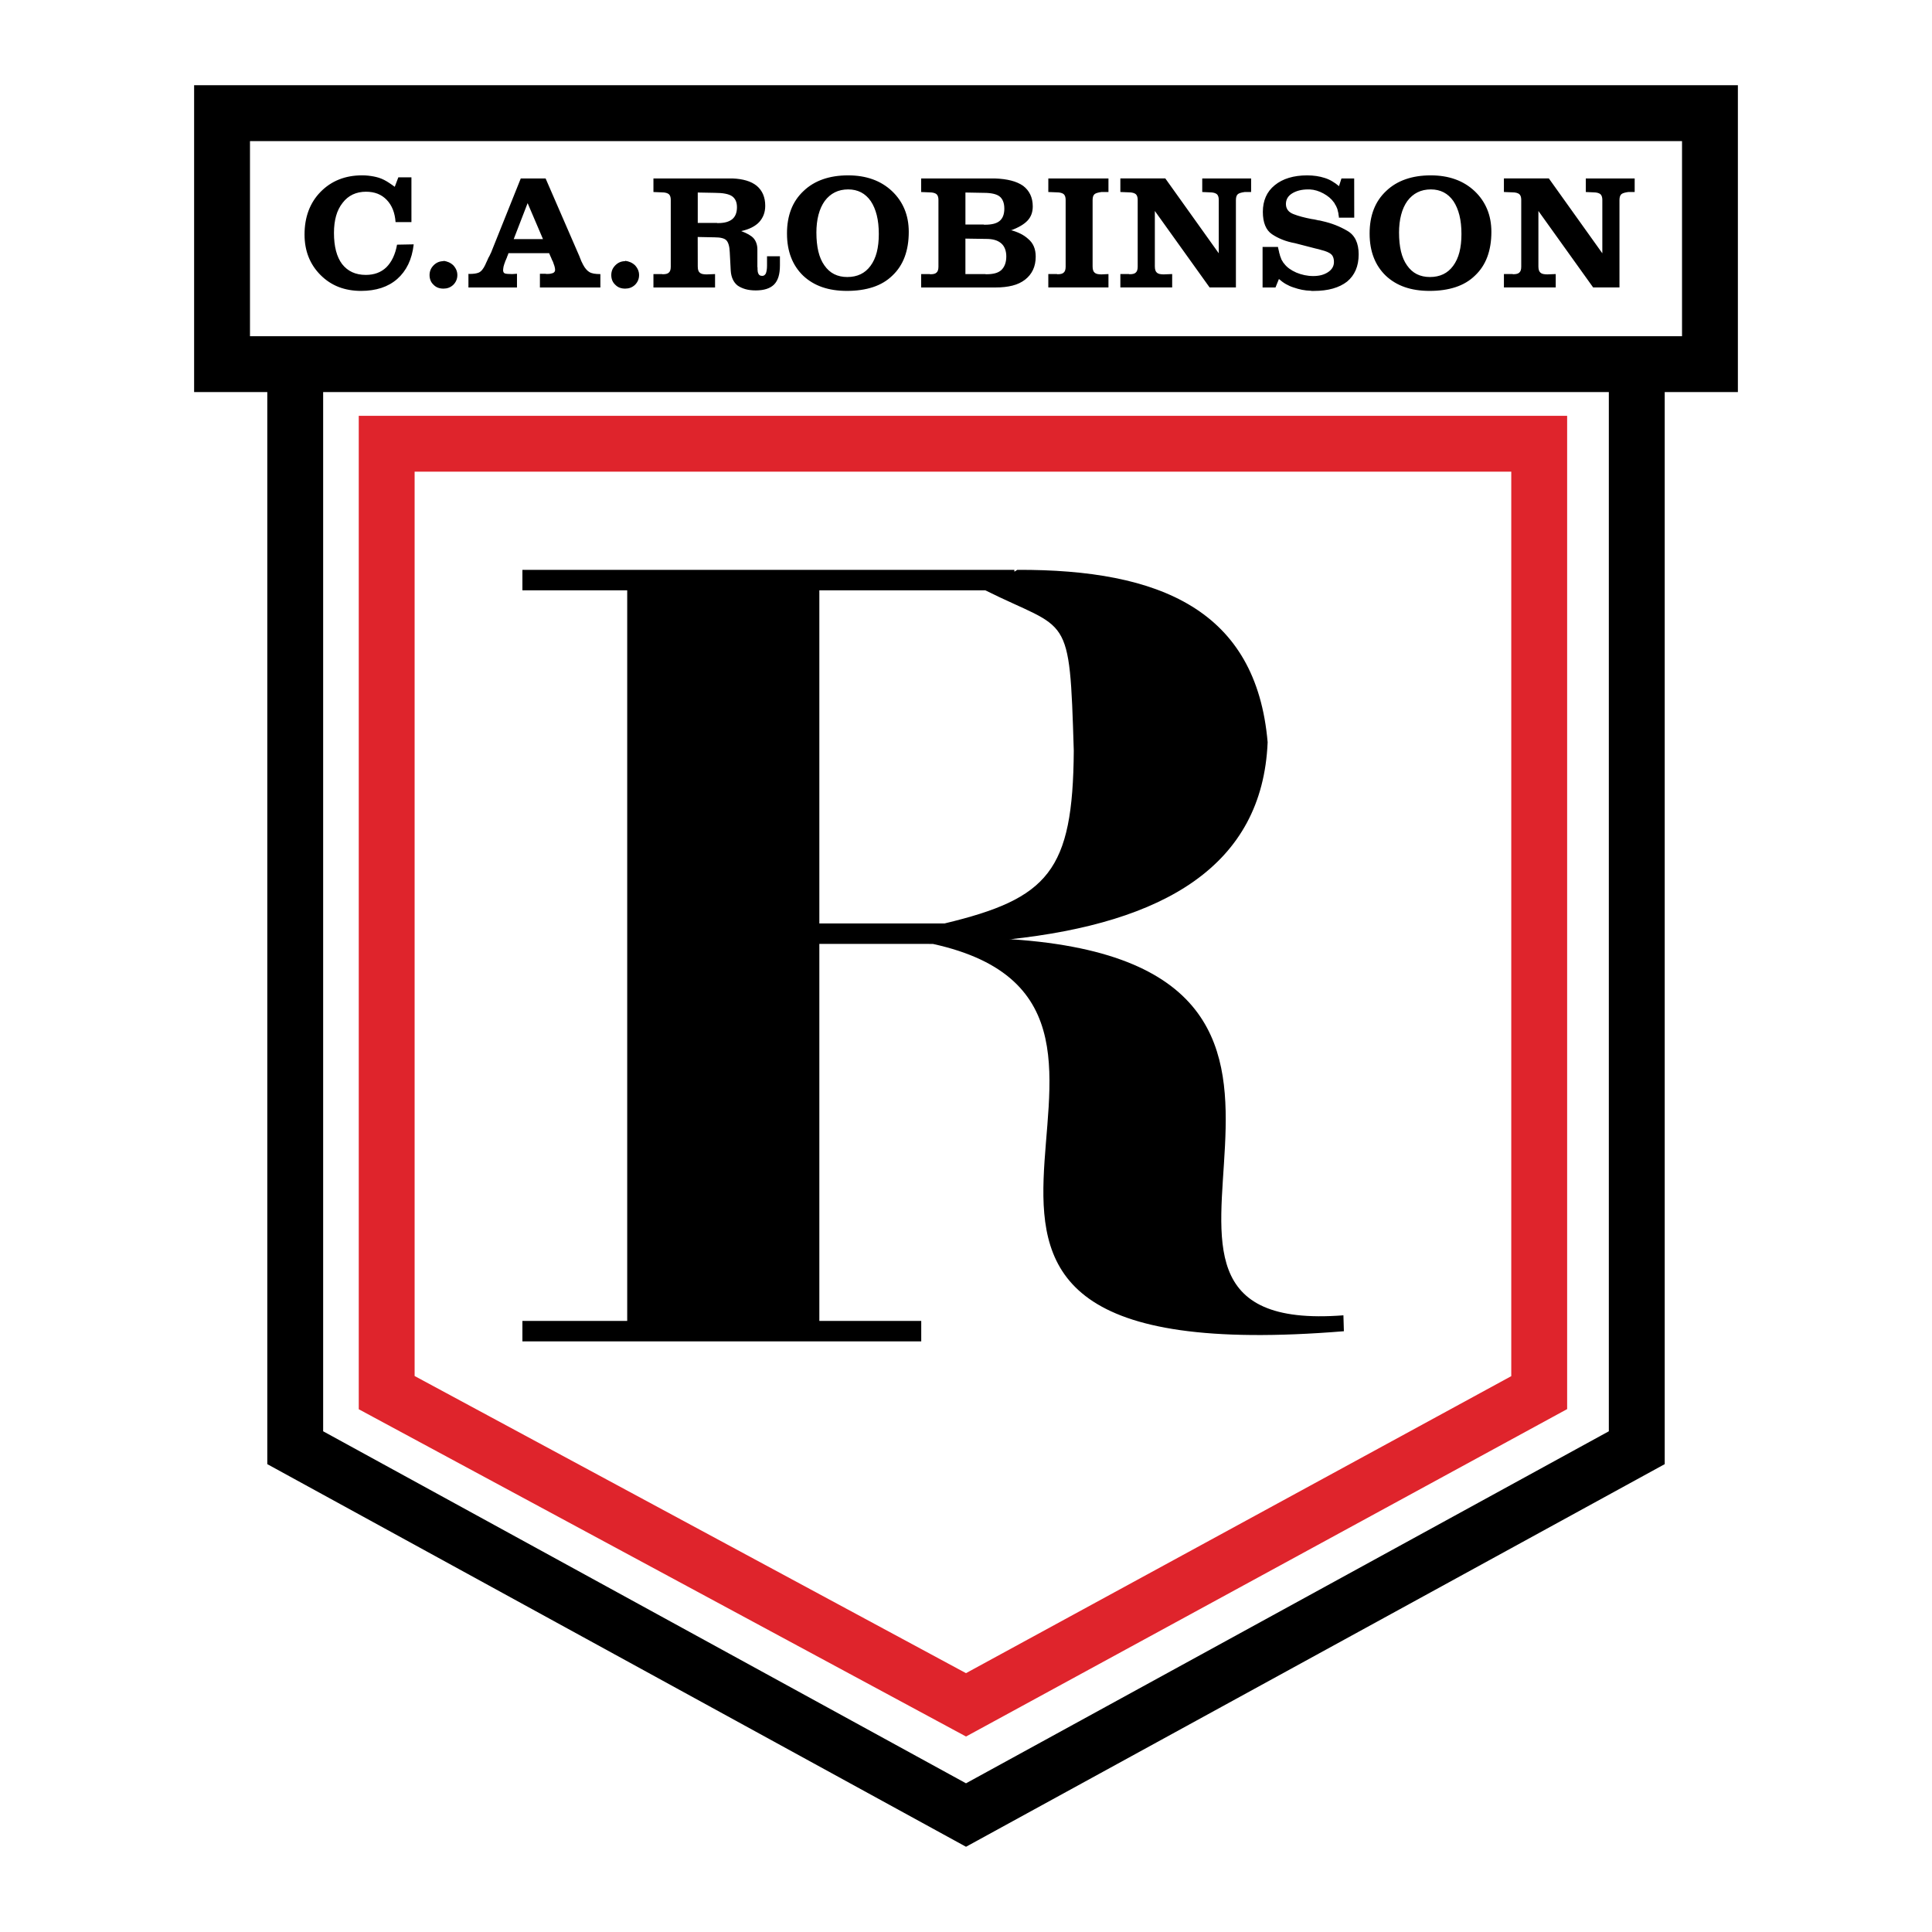 <?xml version="1.0" encoding="utf-8"?>
<!-- Generator: Adobe Illustrator 13.0.0, SVG Export Plug-In . SVG Version: 6.00 Build 14948)  -->
<!DOCTYPE svg PUBLIC "-//W3C//DTD SVG 1.0//EN" "http://www.w3.org/TR/2001/REC-SVG-20010904/DTD/svg10.dtd">
<svg version="1.0" id="Layer_1" xmlns="http://www.w3.org/2000/svg" xmlns:xlink="http://www.w3.org/1999/xlink" x="0px" y="0px"
	 width="192.756px" height="192.756px" viewBox="0 0 192.756 192.756" enable-background="new 0 0 192.756 192.756"
	 xml:space="preserve">
<g>
	<polygon fill-rule="evenodd" clip-rule="evenodd" fill="#FFFFFF" points="0,0 192.756,0 192.756,192.756 0,192.756 0,0 	"/>
	<path fill="#DF242C" d="M38.58,41.485h114.987h2.787v2.787v94.671v1.643l-1.459,0.795l-57.189,31.15l-1.326,0.721l-1.319-0.711
		l-57.798-31.148l-1.47-0.793v-1.656V44.272v-2.787H38.58L38.58,41.485z M150.78,47.059H41.367v90.226l55.009,29.646l54.404-29.633
		V47.059L150.78,47.059z"/>
	<path fill-rule="evenodd" clip-rule="evenodd" d="M41.049,22.158l-1.583,0.002c-0.032-0.466-0.123-0.887-0.269-1.256
		c-0.146-0.369-0.352-0.69-0.612-0.961s-0.563-0.477-0.904-0.612c-0.343-0.135-0.733-0.203-1.167-0.203
		c-0.487,0-0.93,0.093-1.32,0.277c-0.39,0.185-0.729,0.462-1.01,0.831c-0.292,0.368-0.513,0.805-0.653,1.305
		c-0.14,0.5-0.211,1.065-0.211,1.697c0,0.674,0.068,1.271,0.203,1.792c0.136,0.521,0.341,0.963,0.612,1.322
		c0.282,0.358,0.621,0.629,1.011,0.807c0.39,0.178,0.843,0.269,1.354,0.269c0.411,0,0.79-0.063,1.131-0.187
		c0.343-0.125,0.652-0.32,0.923-0.58c0.258-0.259,0.481-0.579,0.659-0.954c0.178-0.375,0.313-0.809,0.4-1.296l1.663-0.032
		c-0.087,0.76-0.271,1.428-0.546,1.998c-0.276,0.57-0.644,1.057-1.1,1.459c-0.458,0.4-0.989,0.699-1.591,0.894
		c-0.602,0.195-1.275,0.294-2.012,0.294c-0.816,0-1.562-0.131-2.235-0.39c-0.673-0.261-1.277-0.659-1.809-1.19
		s-0.932-1.136-1.199-1.81c-0.267-0.673-0.4-1.421-0.4-2.235c0-0.868,0.133-1.661,0.4-2.373s0.667-1.341,1.199-1.883
		c0.532-0.542,1.144-0.956,1.833-1.231c0.69-0.277,1.461-0.417,2.309-0.417c0.216,0,0.424,0.011,0.619,0.032
		s0.381,0.051,0.555,0.083c0.173,0.032,0.345,0.077,0.512,0.129c0.169,0.055,0.341,0.127,0.515,0.214
		c0.085,0.042,0.174,0.091,0.261,0.144c0.087,0.055,0.176,0.11,0.261,0.166c0.087,0.053,0.176,0.114,0.26,0.178
		c0.087,0.065,0.18,0.133,0.277,0.197l0.358-0.947h1.305L41.049,22.158L41.049,22.158z M44.244,26.024
		c0.182,0.021,0.358,0.068,0.519,0.138c0.163,0.07,0.317,0.171,0.458,0.303c0.131,0.14,0.233,0.294,0.303,0.456
		c0.07,0.163,0.106,0.339,0.106,0.523c0,0.195-0.036,0.375-0.106,0.536c-0.07,0.163-0.172,0.312-0.303,0.441
		c-0.14,0.131-0.295,0.227-0.456,0.286c-0.163,0.06-0.339,0.089-0.521,0.089c-0.195,0-0.377-0.03-0.538-0.089
		c-0.164-0.059-0.312-0.155-0.441-0.286c-0.14-0.129-0.246-0.278-0.309-0.438c-0.065-0.164-0.1-0.343-0.1-0.538
		c0-0.185,0.034-0.36,0.098-0.521c0.065-0.163,0.171-0.318,0.311-0.458c0.129-0.131,0.277-0.233,0.438-0.303
		c0.164-0.07,0.345-0.106,0.541-0.106V26.024L44.244,26.024z M50.734,25.257c-0.013,0.032-0.025,0.059-0.034,0.081
		c-0.011,0.021-0.017,0.044-0.017,0.066c-0.011,0.032-0.023,0.059-0.032,0.081c-0.011,0.021-0.023,0.046-0.034,0.067
		c-0.008,0.042-0.023,0.087-0.04,0.129c-0.017,0.042-0.036,0.089-0.057,0.131c-0.011,0.032-0.025,0.065-0.04,0.098
		c-0.017,0.031-0.032,0.065-0.041,0.097c-0.011,0.011-0.021,0.025-0.025,0.041c-0.004,0.017-0.008,0.032-0.008,0.042
		c-0.011,0.021-0.019,0.038-0.023,0.047c-0.004,0.01-0.009,0.029-0.009,0.051c-0.031,0.063-0.057,0.131-0.072,0.195
		c-0.017,0.063-0.038,0.131-0.059,0.197c-0.009,0.063-0.021,0.131-0.032,0.195c-0.01,0.063-0.017,0.125-0.017,0.18
		c0,0.074,0.015,0.142,0.04,0.201c0.028,0.06,0.076,0.104,0.14,0.125c0.053,0.021,0.144,0.039,0.267,0.047
		c0.125,0.011,0.282,0.017,0.466,0.017l0.472-0.032v1.369h-4.843v-1.369c0.011,0.011,0.025,0.017,0.041,0.017
		c0.017,0,0.031,0,0.042,0s0.025,0,0.041,0c0.017,0,0.032,0,0.041,0c0.173,0,0.334-0.01,0.48-0.032
		c0.146-0.021,0.275-0.057,0.384-0.1c0.118-0.053,0.235-0.146,0.343-0.275c0.108-0.131,0.212-0.301,0.309-0.506
		c0.021-0.055,0.044-0.108,0.066-0.155c0.021-0.048,0.044-0.097,0.066-0.14c0.008-0.021,0.021-0.042,0.032-0.063
		c0.01-0.021,0.023-0.051,0.034-0.083c0.008-0.021,0.021-0.044,0.032-0.065c0.011-0.021,0.023-0.045,0.032-0.066
		c0-0.011,0-0.019,0-0.023s0.006-0.015,0.017-0.025s0.017-0.023,0.017-0.032c0-0.011,0.002-0.023,0.007-0.032
		c0.004-0.011,0.015-0.023,0.025-0.034c0.021-0.031,0.038-0.063,0.048-0.088c0.011-0.028,0.028-0.06,0.049-0.091
		c0.011-0.021,0.026-0.049,0.041-0.081c0.017-0.032,0.032-0.065,0.042-0.097c0.032-0.056,0.063-0.117,0.089-0.181
		c0.025-0.063,0.053-0.131,0.074-0.195l2.869-7.16h2.479l3.392,7.811c0.021,0.055,0.04,0.102,0.049,0.14
		c0.01,0.038,0.027,0.074,0.048,0.106c0.011,0.042,0.026,0.083,0.041,0.114c0.017,0.032,0.032,0.065,0.042,0.097
		c0.021,0.032,0.039,0.066,0.049,0.098c0.011,0.032,0.028,0.066,0.049,0.098c0.01,0.032,0.025,0.063,0.041,0.089
		c0.017,0.027,0.031,0.053,0.042,0.074c0.084,0.164,0.182,0.306,0.284,0.424c0.102,0.119,0.209,0.214,0.317,0.278
		c0.119,0.076,0.271,0.131,0.449,0.163c0.178,0.032,0.4,0.049,0.661,0.049v1.336h-6.033v-1.369h0.57
		c0.021,0.011,0.041,0.017,0.049,0.017c0.01,0,0.029,0,0.051,0c0.008,0,0.023,0,0.038,0c0.017,0,0.032,0,0.042,0
		c0.118,0,0.225-0.008,0.309-0.023c0.087-0.017,0.166-0.039,0.229-0.06c0.076-0.032,0.133-0.076,0.171-0.129
		c0.038-0.056,0.057-0.121,0.057-0.197c0-0.053-0.006-0.11-0.017-0.169c-0.01-0.059-0.027-0.129-0.048-0.206
		c-0.021-0.063-0.047-0.133-0.072-0.204c-0.027-0.07-0.053-0.144-0.074-0.22c-0.011-0.021-0.023-0.042-0.032-0.063
		c-0.011-0.021-0.023-0.046-0.034-0.068c-0.011-0.021-0.023-0.042-0.032-0.063c-0.011-0.021-0.023-0.051-0.034-0.083
		c-0.021-0.053-0.042-0.106-0.063-0.155c-0.021-0.048-0.044-0.095-0.066-0.138c-0.021-0.055-0.042-0.102-0.057-0.14
		c-0.017-0.038-0.036-0.079-0.057-0.121v-0.034H50.734L50.734,25.257z M52.641,20.266l-1.387,3.588h2.919L52.641,20.266
		L52.641,20.266z M62.375,26.024c0.182,0.021,0.358,0.068,0.519,0.138c0.163,0.07,0.317,0.171,0.458,0.303
		c0.131,0.14,0.233,0.294,0.303,0.456c0.07,0.163,0.106,0.339,0.106,0.523c0,0.195-0.036,0.375-0.106,0.536
		c-0.07,0.163-0.172,0.312-0.303,0.441c-0.14,0.131-0.295,0.227-0.456,0.286c-0.163,0.06-0.339,0.089-0.521,0.089
		c-0.195,0-0.377-0.03-0.539-0.089c-0.163-0.059-0.311-0.155-0.44-0.286c-0.14-0.129-0.246-0.278-0.309-0.438
		c-0.066-0.164-0.1-0.343-0.1-0.538c0-0.185,0.034-0.36,0.097-0.521c0.066-0.163,0.172-0.318,0.312-0.458
		c0.129-0.131,0.277-0.233,0.438-0.303c0.163-0.07,0.345-0.106,0.541-0.106V26.024L62.375,26.024z M69.616,26.577
		c0,0.152,0.015,0.282,0.046,0.384c0.032,0.104,0.083,0.184,0.148,0.237c0.063,0.064,0.155,0.112,0.267,0.138
		c0.114,0.027,0.254,0.042,0.417,0.042l0.847-0.034v1.336h-6.147v-1.336h0.85c0.021,0.01,0.042,0.017,0.063,0.017
		c0.021,0,0.041,0,0.049,0c0.131,0,0.246-0.015,0.343-0.04c0.098-0.025,0.174-0.068,0.229-0.123
		c0.064-0.053,0.114-0.129,0.146-0.227c0.031-0.098,0.048-0.22,0.048-0.36v-6.686c0-0.118-0.017-0.229-0.048-0.326
		c-0.032-0.097-0.083-0.173-0.146-0.229c-0.063-0.053-0.154-0.097-0.269-0.129c-0.114-0.032-0.254-0.049-0.415-0.049l-0.85-0.034
		v-1.354h7.893c0.521,0.021,0.983,0.093,1.386,0.212c0.402,0.119,0.746,0.295,1.027,0.523c0.282,0.237,0.496,0.525,0.635,0.856
		c0.14,0.331,0.212,0.709,0.212,1.133c0,0.336-0.053,0.639-0.155,0.904c-0.102,0.267-0.254,0.511-0.45,0.727
		c-0.194,0.206-0.442,0.386-0.741,0.538s-0.65,0.273-1.051,0.358c0.292,0.108,0.542,0.223,0.748,0.341
		c0.208,0.119,0.373,0.246,0.491,0.377c0.119,0.14,0.212,0.305,0.275,0.489c0.066,0.185,0.1,0.392,0.1,0.619v1.597
		c0,0.021,0,0.043,0,0.058c0,0.017,0,0.036,0,0.057c0,0.01,0,0.025,0,0.04c0,0.017,0.006,0.038,0.015,0.06c0,0.008,0,0.023,0,0.038
		c0,0.017,0,0.038,0,0.059c0,0.009,0,0.023,0,0.038c0,0.017,0,0.038,0,0.06c0,0.076,0.008,0.152,0.023,0.227
		c0.017,0.076,0.042,0.148,0.074,0.214c0.034,0.063,0.081,0.115,0.14,0.146c0.059,0.032,0.138,0.049,0.235,0.049
		c0.087,0,0.159-0.023,0.212-0.066c0.055-0.042,0.106-0.104,0.148-0.178c0.032-0.086,0.059-0.194,0.081-0.317
		c0.021-0.125,0.034-0.275,0.034-0.449v-0.947h1.288v0.913c0,0.445-0.049,0.829-0.146,1.142c-0.098,0.313-0.246,0.572-0.441,0.767
		c-0.195,0.195-0.447,0.341-0.75,0.438c-0.305,0.098-0.665,0.148-1.076,0.148c-0.39,0-0.737-0.044-1.036-0.129
		c-0.299-0.087-0.56-0.208-0.776-0.36c-0.205-0.161-0.366-0.369-0.48-0.619s-0.182-0.538-0.203-0.864l-0.098-1.843
		c-0.011-0.292-0.046-0.542-0.106-0.741c-0.059-0.201-0.14-0.352-0.237-0.449c-0.098-0.097-0.242-0.171-0.433-0.218
		c-0.19-0.049-0.432-0.074-0.725-0.074l-1.697-0.034L69.616,26.577L69.616,26.577z M71.523,22.24
		c0.008,0.011,0.021,0.017,0.032,0.017c0.01,0,0.023,0,0.034,0c0.008,0,0.021,0,0.032,0s0.023,0,0.032,0
		c0.315,0,0.589-0.034,0.816-0.098c0.229-0.063,0.419-0.159,0.571-0.277c0.161-0.129,0.284-0.296,0.364-0.496
		c0.081-0.201,0.123-0.44,0.123-0.711c0-0.258-0.044-0.483-0.129-0.667c-0.087-0.185-0.214-0.333-0.375-0.441
		c-0.163-0.108-0.388-0.19-0.669-0.244c-0.282-0.055-0.631-0.083-1.042-0.083l-1.697-0.032v3.031H71.523L71.523,22.24z
		 M78.518,23.285c0-0.879,0.134-1.674,0.405-2.379c0.271-0.708,0.687-1.324,1.242-1.845c0.542-0.521,1.188-0.913,1.932-1.173
		c0.744-0.261,1.584-0.392,2.519-0.392c0.903,0,1.718,0.131,2.445,0.392c0.729,0.26,1.371,0.652,1.926,1.173
		c0.553,0.521,0.972,1.125,1.254,1.803c0.284,0.678,0.426,1.438,0.426,2.275c0,0.934-0.136,1.767-0.407,2.493
		c-0.271,0.729-0.682,1.349-1.224,1.86c-0.532,0.521-1.18,0.906-1.941,1.156c-0.76,0.25-1.627,0.375-2.592,0.375
		c-0.924,0-1.748-0.125-2.47-0.375c-0.723-0.25-1.358-0.631-1.9-1.14c-0.532-0.511-0.935-1.119-1.206-1.818
		c-0.271-0.701-0.409-1.493-0.409-2.375v-0.032H78.518L78.518,23.285z M81.452,23.202c0,0.708,0.065,1.337,0.194,1.883
		c0.131,0.548,0.333,1.015,0.604,1.394c0.271,0.39,0.597,0.683,0.977,0.873c0.381,0.191,0.818,0.286,1.307,0.286
		c0.5,0,0.943-0.093,1.328-0.278c0.386-0.184,0.716-0.464,0.987-0.833c0.281-0.379,0.491-0.834,0.627-1.36
		c0.135-0.528,0.203-1.136,0.203-1.818c0-0.708-0.068-1.333-0.203-1.875c-0.136-0.542-0.335-1.013-0.596-1.404
		c-0.271-0.39-0.595-0.685-0.97-0.879c-0.375-0.195-0.803-0.294-1.28-0.294c-0.5,0-0.947,0.097-1.336,0.292
		c-0.39,0.195-0.729,0.485-1.013,0.867c-0.271,0.379-0.479,0.836-0.619,1.368c-0.14,0.531-0.211,1.137-0.211,1.811V23.202
		L81.452,23.202z M100.84,22.957c0.334,0.086,0.652,0.203,0.944,0.343c0.293,0.142,0.562,0.322,0.799,0.538
		c0.25,0.208,0.438,0.458,0.562,0.75c0.125,0.292,0.188,0.631,0.188,1.013c0,0.5-0.091,0.94-0.27,1.32
		c-0.178,0.381-0.442,0.708-0.79,0.979c-0.348,0.271-0.767,0.47-1.254,0.593c-0.489,0.125-1.051,0.188-1.682,0.188h-7.434v-1.336
		h0.847c0.021,0.01,0.042,0.017,0.063,0.017s0.041,0,0.051,0c0.129,0,0.244-0.015,0.341-0.04s0.176-0.068,0.229-0.123
		c0.064-0.053,0.115-0.129,0.146-0.227s0.049-0.22,0.049-0.36v-6.686c0-0.118-0.017-0.229-0.049-0.326
		c-0.032-0.097-0.083-0.173-0.146-0.229c-0.063-0.053-0.154-0.097-0.269-0.129c-0.114-0.032-0.254-0.049-0.415-0.049l-0.847-0.034
		v-1.354h7.37c0.607,0.021,1.147,0.093,1.614,0.212c0.466,0.119,0.864,0.295,1.19,0.523c0.313,0.237,0.555,0.53,0.716,0.871
		c0.163,0.343,0.246,0.739,0.246,1.184c0,0.292-0.045,0.557-0.132,0.79c-0.087,0.233-0.218,0.445-0.392,0.627
		c-0.174,0.185-0.4,0.36-0.676,0.521c-0.275,0.163-0.612,0.317-1.002,0.458v-0.032V22.957L100.84,22.957z M98.312,27.344
		c0.009,0.01,0.021,0.017,0.031,0.017c0.011,0,0.023,0,0.032,0c0.011,0,0.023,0,0.032,0c0.01,0,0.023,0,0.033,0
		c0.326,0,0.61-0.034,0.848-0.097c0.239-0.063,0.442-0.169,0.604-0.31c0.163-0.152,0.29-0.343,0.375-0.57
		c0.087-0.229,0.132-0.496,0.132-0.801c0-0.282-0.045-0.536-0.13-0.758c-0.087-0.222-0.214-0.407-0.377-0.546
		c-0.174-0.15-0.384-0.263-0.627-0.333c-0.243-0.072-0.525-0.108-0.841-0.108l-2.104-0.032v3.538H98.312L98.312,27.344z
		 M98.133,22.403c0.021,0.011,0.046,0.017,0.071,0.017c0.027,0,0.054,0,0.074,0c0.326,0,0.61-0.03,0.848-0.089
		c0.239-0.059,0.437-0.152,0.587-0.271c0.163-0.129,0.285-0.298,0.366-0.504c0.08-0.206,0.123-0.452,0.123-0.735
		c0-0.282-0.04-0.527-0.121-0.732c-0.08-0.206-0.199-0.371-0.352-0.49s-0.359-0.208-0.618-0.267
		c-0.261-0.06-0.579-0.091-0.947-0.091l-1.843-0.034v3.196H98.133L98.133,22.403z M104.592,17.804h5.999v1.354h-0.701
		c-0.163,0.021-0.303,0.051-0.415,0.083c-0.114,0.032-0.205,0.076-0.27,0.129c-0.065,0.056-0.116,0.132-0.148,0.229
		c-0.031,0.098-0.048,0.218-0.048,0.36v6.62c0,0.15,0.017,0.279,0.048,0.381c0.032,0.104,0.083,0.184,0.148,0.237
		c0.064,0.064,0.155,0.112,0.268,0.138c0.114,0.027,0.254,0.042,0.417,0.042l0.701-0.034v1.336h-6.001v-1.336h0.85
		c0.021,0.01,0.042,0.017,0.062,0.017c0.021,0,0.041,0,0.049,0c0.132,0,0.246-0.015,0.344-0.04s0.174-0.068,0.229-0.123
		c0.063-0.053,0.114-0.129,0.146-0.227c0.031-0.098,0.049-0.22,0.049-0.36v-6.686c0-0.118-0.018-0.229-0.049-0.326
		c-0.032-0.097-0.083-0.173-0.146-0.229c-0.063-0.053-0.154-0.097-0.269-0.129c-0.115-0.032-0.255-0.049-0.415-0.049l-0.85-0.034
		L104.592,17.804L104.592,17.804z M121.596,25.271v-5.347c0-0.118-0.017-0.229-0.048-0.326c-0.032-0.097-0.083-0.173-0.146-0.229
		c-0.066-0.053-0.157-0.097-0.27-0.129c-0.114-0.032-0.254-0.049-0.417-0.049l-0.767-0.034v-1.354h4.876v1.354h-0.635
		c-0.163,0.021-0.304,0.051-0.416,0.083c-0.114,0.032-0.205,0.076-0.271,0.129c-0.063,0.056-0.114,0.132-0.146,0.229
		c-0.031,0.098-0.049,0.218-0.049,0.36v8.721h-2.624l-5.464-7.63v5.529c0,0.15,0.017,0.279,0.049,0.381
		c0.034,0.104,0.085,0.184,0.148,0.237c0.063,0.064,0.154,0.112,0.269,0.138c0.114,0.027,0.254,0.042,0.415,0.042l0.848-0.034v1.336
		h-5.169v-1.336h0.85c0.021,0.01,0.042,0.017,0.063,0.017s0.04,0,0.049,0c0.132,0,0.245-0.015,0.343-0.04s0.174-0.068,0.229-0.123
		c0.063-0.053,0.114-0.129,0.146-0.227c0.032-0.098,0.049-0.22,0.049-0.36v-6.686c0-0.118-0.017-0.229-0.049-0.326
		c-0.031-0.097-0.082-0.173-0.146-0.229c-0.063-0.053-0.155-0.097-0.27-0.129s-0.254-0.049-0.415-0.049l-0.85-0.034v-1.354h4.485
		L121.596,25.271L121.596,25.271z M135.113,21.717h-1.517v0.017v-0.017c-0.011,0-0.017-0.002-0.017-0.006c0-0.004,0-0.015,0-0.026
		c0-0.01,0-0.019,0-0.023c0-0.004,0-0.015,0-0.026c0-0.01,0-0.023,0-0.032c-0.011-0.055-0.023-0.11-0.032-0.163
		c-0.01-0.056-0.017-0.11-0.017-0.164c-0.011-0.042-0.023-0.089-0.031-0.131c-0.011-0.042-0.023-0.089-0.034-0.131
		c-0.011-0.084-0.034-0.165-0.065-0.235c-0.032-0.07-0.066-0.144-0.098-0.22c-0.011-0.021-0.025-0.046-0.04-0.072
		c-0.018-0.027-0.036-0.059-0.058-0.091c-0.011-0.021-0.023-0.041-0.031-0.055c-0.011-0.017-0.018-0.032-0.018-0.042
		c-0.011-0.021-0.023-0.042-0.031-0.057c-0.011-0.017-0.023-0.032-0.034-0.04c-0.129-0.185-0.281-0.352-0.455-0.498
		c-0.174-0.146-0.373-0.282-0.589-0.4c-0.217-0.119-0.441-0.214-0.668-0.284c-0.229-0.07-0.464-0.112-0.701-0.123
		c-0.011,0-0.025,0-0.04,0c-0.017,0-0.036,0-0.058,0c-0.01,0-0.022,0-0.033,0c-0.009,0-0.02,0-0.023,0s-0.015,0-0.025,0
		c-0.326,0-0.623,0.036-0.888,0.106c-0.267,0.07-0.504,0.172-0.71,0.301c-0.205,0.131-0.357,0.284-0.455,0.458
		c-0.098,0.174-0.148,0.371-0.148,0.587c0,0.237,0.063,0.442,0.187,0.61c0.125,0.17,0.313,0.303,0.563,0.4s0.527,0.188,0.83,0.269
		c0.306,0.081,0.632,0.157,0.979,0.221c0.087,0.01,0.177,0.025,0.261,0.04c0.087,0.017,0.176,0.036,0.263,0.057
		c0.043,0.01,0.087,0.023,0.13,0.032c0.042,0.011,0.093,0.017,0.147,0.017c0.043,0.011,0.09,0.023,0.138,0.032
		c0.049,0.011,0.096,0.023,0.139,0.034c0.444,0.098,0.879,0.229,1.296,0.39c0.419,0.163,0.813,0.355,1.182,0.572
		c0.382,0.216,0.668,0.523,0.856,0.913c0.19,0.392,0.286,0.873,0.286,1.437c0,0.597-0.098,1.123-0.293,1.572
		c-0.194,0.451-0.484,0.836-0.864,1.15c-0.39,0.305-0.862,0.536-1.41,0.692c-0.549,0.157-1.185,0.237-1.9,0.237
		c-0.032,0-0.063,0-0.089,0s-0.054,0-0.074,0c-0.009,0-0.023,0-0.041,0c-0.017,0-0.031,0-0.04,0
		c-0.021-0.011-0.04-0.017-0.049-0.017c-0.01,0-0.022,0-0.033,0c-0.293-0.008-0.581-0.042-0.856-0.095
		c-0.275-0.055-0.557-0.133-0.839-0.231c-0.271-0.084-0.531-0.201-0.775-0.341c-0.243-0.14-0.477-0.312-0.692-0.506l-0.344,0.847
		h-1.287v-4.044h1.533c0.021,0.119,0.047,0.229,0.072,0.326c0.027,0.098,0.049,0.187,0.057,0.263
		c0.011,0.032,0.023,0.068,0.034,0.106s0.023,0.074,0.032,0.106c0,0.032,0.006,0.063,0.017,0.089s0.023,0.053,0.032,0.074
		c0.021,0.053,0.042,0.106,0.057,0.152c0.018,0.049,0.032,0.091,0.043,0.123c0.021,0.042,0.042,0.083,0.063,0.114
		c0.021,0.032,0.044,0.066,0.065,0.1c0.011,0.021,0.023,0.04,0.031,0.055c0.011,0.017,0.023,0.036,0.034,0.057
		c0.011,0.011,0.02,0.023,0.023,0.034c0.004,0.01,0.015,0.017,0.025,0.017c0.011,0.008,0.02,0.021,0.023,0.032
		c0.004,0.01,0.015,0.023,0.025,0.031c0.129,0.174,0.296,0.335,0.496,0.481c0.201,0.146,0.44,0.282,0.711,0.4
		c0.259,0.108,0.532,0.193,0.814,0.252c0.283,0.059,0.571,0.091,0.864,0.091c0.305,0,0.58-0.034,0.823-0.097
		c0.244-0.066,0.467-0.166,0.661-0.294c0.195-0.129,0.341-0.28,0.438-0.447c0.098-0.169,0.148-0.358,0.148-0.563
		c0-0.152-0.017-0.284-0.049-0.392c-0.031-0.108-0.076-0.201-0.131-0.278c-0.063-0.087-0.161-0.167-0.284-0.237
		c-0.125-0.07-0.286-0.14-0.48-0.203c-0.076-0.021-0.164-0.047-0.261-0.072c-0.098-0.027-0.204-0.059-0.312-0.091
		c-0.108-0.021-0.223-0.048-0.341-0.08c-0.119-0.032-0.246-0.066-0.378-0.098l-1.646-0.426c-0.466-0.084-0.892-0.206-1.271-0.358
		c-0.382-0.152-0.725-0.333-1.028-0.538c-0.305-0.206-0.533-0.498-0.684-0.871c-0.153-0.375-0.229-0.831-0.229-1.364
		c0-0.553,0.098-1.053,0.293-1.498c0.194-0.445,0.495-0.833,0.897-1.159c0.4-0.327,0.871-0.572,1.409-0.733
		c0.538-0.163,1.146-0.246,1.819-0.246c0.326,0,0.636,0.023,0.929,0.066c0.292,0.042,0.571,0.11,0.832,0.195
		c0.25,0.076,0.496,0.186,0.733,0.326c0.239,0.14,0.47,0.305,0.686,0.489l0.244-0.767h1.271L135.113,21.717L135.113,21.717z
		 M136.647,23.285c0-0.879,0.134-1.674,0.405-2.379c0.271-0.708,0.686-1.324,1.241-1.845c0.542-0.521,1.188-0.913,1.932-1.173
		c0.743-0.261,1.585-0.392,2.519-0.392c0.903,0,1.719,0.131,2.445,0.392c0.729,0.26,1.37,0.652,1.926,1.173
		c0.553,0.521,0.972,1.125,1.254,1.803c0.284,0.678,0.426,1.438,0.426,2.275c0,0.934-0.136,1.767-0.407,2.493
		c-0.271,0.729-0.682,1.349-1.225,1.86c-0.531,0.521-1.18,0.906-1.94,1.156c-0.76,0.25-1.627,0.375-2.593,0.375
		c-0.923,0-1.747-0.125-2.47-0.375s-1.358-0.631-1.9-1.14c-0.531-0.511-0.935-1.119-1.205-1.818
		c-0.271-0.701-0.409-1.493-0.409-2.375v-0.032H136.647L136.647,23.285z M139.582,23.202c0,0.708,0.065,1.337,0.194,1.883
		c0.132,0.548,0.333,1.015,0.604,1.394c0.271,0.39,0.597,0.683,0.977,0.873c0.381,0.191,0.817,0.286,1.307,0.286
		c0.5,0,0.942-0.093,1.328-0.278c0.386-0.184,0.716-0.464,0.987-0.833c0.281-0.379,0.491-0.834,0.627-1.36
		c0.136-0.528,0.203-1.136,0.203-1.818c0-0.708-0.067-1.333-0.203-1.875c-0.136-0.542-0.335-1.013-0.596-1.404
		c-0.271-0.39-0.595-0.685-0.97-0.879s-0.803-0.294-1.279-0.294c-0.5,0-0.947,0.097-1.337,0.292
		c-0.39,0.195-0.729,0.485-1.013,0.867c-0.271,0.379-0.479,0.836-0.618,1.368c-0.141,0.531-0.212,1.137-0.212,1.811V23.202
		L139.582,23.202z M159.865,25.271v-5.347c0-0.118-0.017-0.229-0.049-0.326c-0.031-0.097-0.082-0.173-0.146-0.229
		c-0.065-0.053-0.157-0.097-0.269-0.129c-0.115-0.032-0.255-0.049-0.418-0.049l-0.767-0.034v-1.354h4.876v1.354h-0.635
		c-0.163,0.021-0.304,0.051-0.416,0.083c-0.114,0.032-0.205,0.076-0.271,0.129c-0.063,0.056-0.114,0.132-0.146,0.229
		c-0.032,0.098-0.049,0.218-0.049,0.36v8.721h-2.625l-5.463-7.63v5.529c0,0.15,0.017,0.279,0.049,0.381
		c0.034,0.104,0.085,0.184,0.148,0.237c0.063,0.064,0.154,0.112,0.269,0.138c0.115,0.027,0.255,0.042,0.416,0.042l0.847-0.034v1.336
		h-5.169v-1.336h0.85c0.021,0.01,0.042,0.017,0.063,0.017s0.04,0,0.049,0c0.132,0,0.246-0.015,0.343-0.04
		c0.098-0.025,0.174-0.068,0.229-0.123c0.063-0.053,0.114-0.129,0.146-0.227c0.031-0.098,0.048-0.22,0.048-0.36v-6.686
		c0-0.118-0.017-0.229-0.048-0.326c-0.032-0.097-0.083-0.173-0.146-0.229c-0.063-0.053-0.155-0.097-0.27-0.129
		s-0.254-0.049-0.415-0.049l-0.85-0.034v-1.354h4.484L159.865,25.271L159.865,25.271z"/>
	<path fill-rule="evenodd" clip-rule="evenodd" d="M52.121,131.787h10.456V58.894H52.121v-2.041h10.456h19.169h19.46v0.186
		l0.29-0.186c14.269-0.05,23.843,4.028,24.977,17.204c-0.515,12.307-10.32,18.01-25.812,19.667l0.236-0.014
		c41.333,2.759,4.476,39.734,33.136,37.519l0.047,1.588c-54.934,4.484-11.289-32.131-41.006-38.642H81.746v37.612h10.166v2.041
		H81.746H62.576H52.121V131.787L52.121,131.787z M98.301,58.894H81.746v33.24h12.489c10.349-2.484,12.811-5.211,12.896-17.225
		C106.703,60.824,106.665,63.066,98.301,58.894L98.301,58.894z"/>
	<path d="M32.241,39.119v103.68l64.137,35.121l64.136-35.121V39.119H32.241L32.241,39.119z M166.089,39.119v106.959l-69.71,38.174
		l-69.711-38.174V39.119h-7.301V8.504h154.022v30.615H166.089L166.089,39.119z M167.815,14.078H24.941v19.467h142.875V14.078
		L167.815,14.078z"/>
</g>
</svg>

